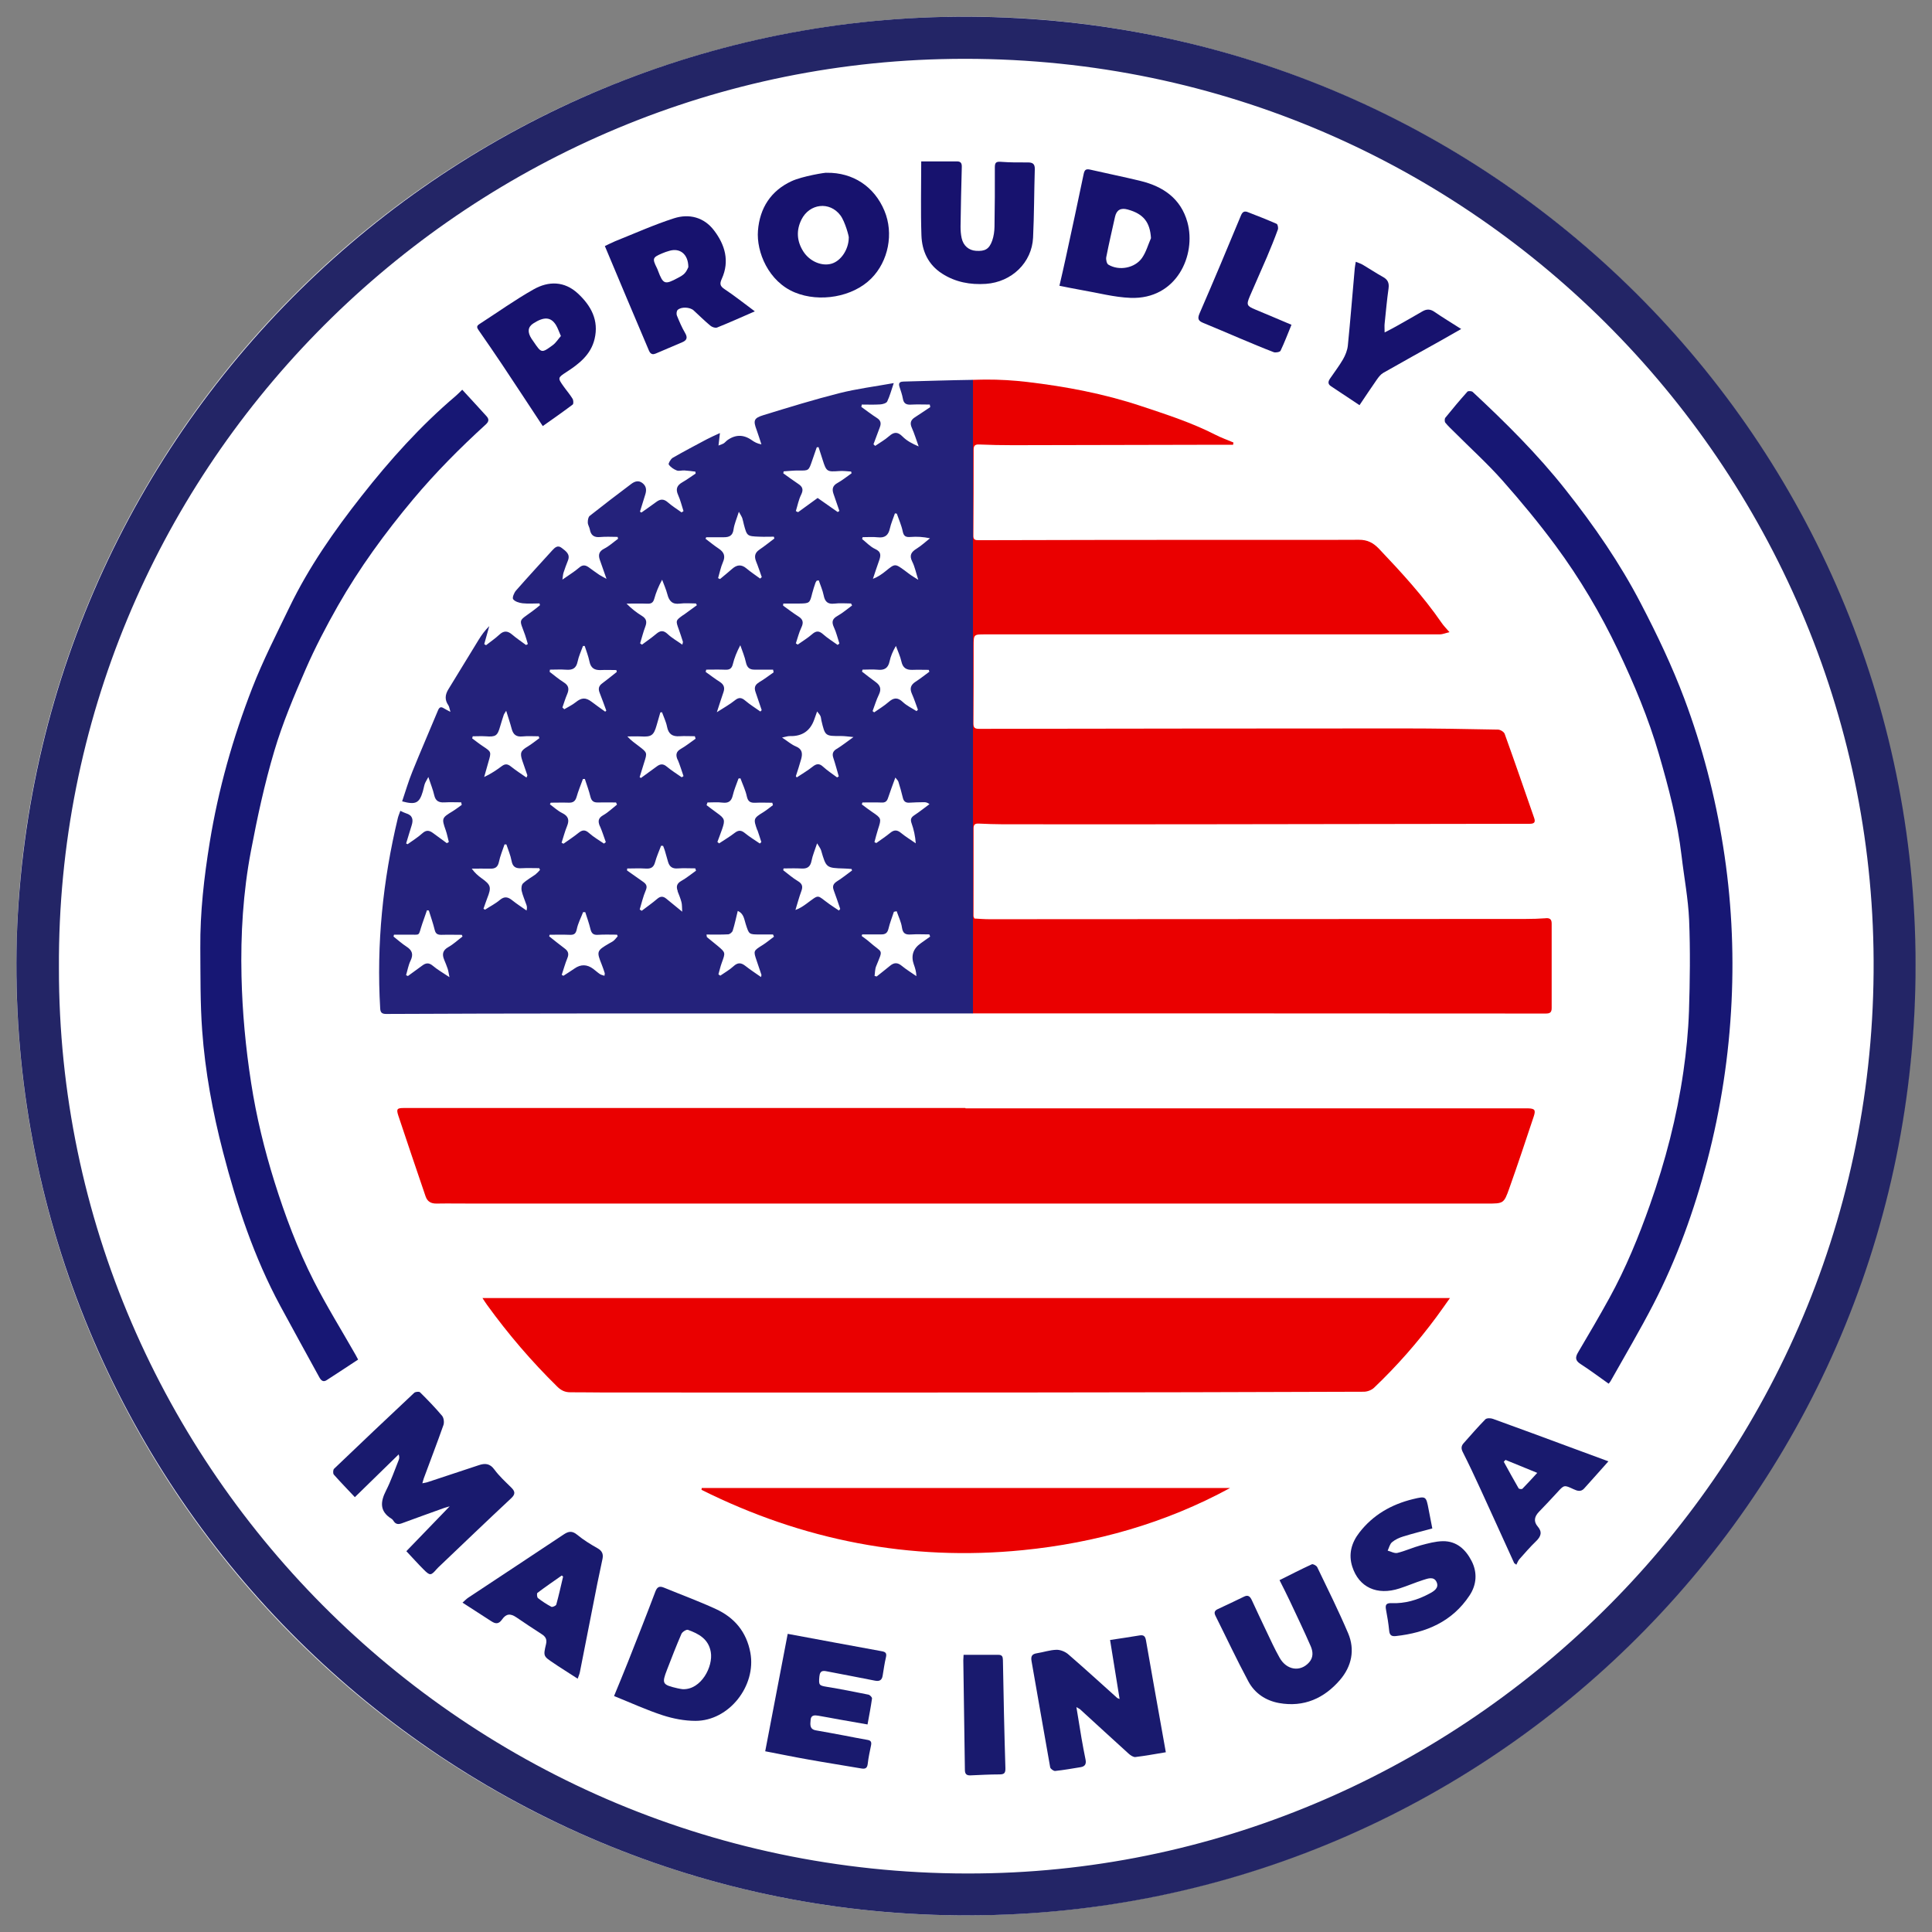 <?xml version="1.0" encoding="UTF-8"?>
<svg xmlns="http://www.w3.org/2000/svg" id="Layer_3" width="280" height="280" viewBox="0 0 280 280">
  <rect x="0" y="0" width="280" height="280" fill="#808080" stroke="none"/>
  <defs>
    <style>.cls-1{fill:none;}.cls-2{fill:#ea0000;}.cls-3{fill:#fff;}.cls-4{fill:#171774;}.cls-5{fill:#17126e;}.cls-6{fill:#24227b;}.cls-7{fill:#232566;}.cls-8{fill:#191a6e;}</style>
  </defs>
  <g id="trace-expanded">
    <circle class="cls-3" cx="139.96" cy="140" r="137.59"></circle>
    <path class="cls-7" d="m2.43,136.01C4.88,59.57,68.6.21,144,2.48c76.53,2.3,136.42,66.29,133.52,142.7-2.88,75.86-66.44,134.92-142.21,132.33C59.83,274.92.35,211.74,2.43,136.01Zm6.11,4.25c-.11,72.68,60.16,133.06,135.08,131.22,70.09-1.72,129.19-60.24,127.9-133.98-1.24-71.03-60.26-130.85-135.17-128.93C65.87,10.37,8.18,68.68,8.54,140.25Z"></path>
    <path class="cls-2" d="m139.92,160.63c27,0,53.99,0,80.99,0,.19,0,.38,0,.56,0,.95.03,1.12.23.82,1.15-1.16,3.49-2.32,6.98-3.55,10.44-.79,2.22-.84,2.21-3.24,2.21-49,0-97.99,0-146.99,0-1.75,0-3.5-.03-5.25,0-.8.01-1.32-.29-1.58-1.04-1.32-3.9-2.66-7.79-3.95-11.7-.32-.98-.18-1.11.82-1.11,27.12,0,54.24,0,81.37,0v.03Z"></path>
    <path class="cls-2" d="m210.14,188.12c-.73,1.02-1.34,1.91-1.98,2.77-2.72,3.67-5.72,7.09-9.03,10.24-.36.34-.98.57-1.48.57-16.84.06-33.68.1-50.52.11-19.87.02-39.74,0-59.61,0-1.62,0-3.25-.04-4.87-.03-.76,0-1.32-.26-1.88-.81-3.73-3.66-7.12-7.62-10.18-11.85-.2-.27-.38-.56-.67-1h140.21Z"></path>
    <path class="cls-4" d="m233.13,200.53c-1.41-1-2.71-1.97-4.07-2.85-.76-.49-.79-.95-.35-1.69,1.54-2.6,3.07-5.21,4.53-7.86,2.38-4.33,4.25-8.89,5.89-13.54,2.22-6.28,3.89-12.7,4.84-19.29.42-2.9.71-5.83.81-8.76.14-4.39.2-8.8.02-13.19-.13-3.1-.73-6.19-1.09-9.28-.59-5.04-1.88-9.93-3.29-14.78-1.51-5.2-3.6-10.17-5.92-15.05-2.54-5.34-5.55-10.42-9.06-15.17-2.41-3.26-5-6.39-7.69-9.43-2.17-2.45-4.61-4.65-6.92-6.97-.46-.46-.95-.9-1.36-1.41-.12-.15-.12-.57,0-.72,1.04-1.29,2.1-2.55,3.2-3.78.11-.12.61-.1.76.04,4.78,4.45,9.4,9.03,13.46,14.17,4.12,5.2,7.88,10.64,10.93,16.52,2.33,4.47,4.52,9.06,6.29,13.78,2.59,6.92,4.46,14.07,5.62,21.4,1.19,7.47,1.58,14.96,1.22,22.49-.37,7.81-1.55,15.51-3.53,23.09-1.89,7.21-4.4,14.19-7.82,20.81-1.95,3.77-4.11,7.42-6.19,11.12-.07.13-.19.24-.28.36Z"></path>
    <path class="cls-4" d="m67,56.49c1.2,1.31,2.37,2.56,3.51,3.83.35.39.39.74-.09,1.18-3.74,3.41-7.3,6.99-10.56,10.88-4.06,4.85-7.77,9.94-10.9,15.43-1.69,2.98-3.29,6.04-4.66,9.18-1.69,3.88-3.35,7.81-4.55,11.86-1.41,4.74-2.46,9.61-3.38,14.47-1.14,5.99-1.51,12.08-1.37,18.18.12,5.19.6,10.33,1.4,15.47.75,4.86,1.91,9.6,3.37,14.28,1.55,4.95,3.37,9.8,5.72,14.42,1.85,3.64,4.01,7.11,6.03,10.66.12.21.23.43.38.71-1.55,1.02-3.05,2.01-4.57,2.99-.51.33-.82,0-1.05-.42-1.89-3.45-3.79-6.89-5.66-10.35-3.8-7.05-6.3-14.59-8.3-22.31-1.5-5.78-2.59-11.65-3.02-17.6-.29-3.98-.24-7.99-.27-11.98-.04-5.13.54-10.21,1.36-15.27,1.25-7.7,3.36-15.17,6.18-22.42,1.56-4,3.53-7.85,5.4-11.72,2.8-5.79,6.47-11.04,10.43-16.07,4.11-5.23,8.55-10.18,13.64-14.5.3-.26.58-.55.95-.91Z"></path>
    <path class="cls-2" d="m178.28,215.65c-9.41,5.12-19.51,7.96-30.05,9.01-16.35,1.63-31.88-1.42-46.56-8.74.01-.09.02-.18.03-.27h76.57Z"></path>
    <path class="cls-8" d="m58.9,224.8c2.1-2.17,4.15-4.29,6.27-6.49-.33.1-.59.16-.84.25-2.02.73-4.05,1.45-6.07,2.2-.51.19-.9.17-1.21-.31-.08-.13-.19-.27-.31-.34-1.75-1.08-1.62-2.46-.79-4.09.72-1.41,1.23-2.93,1.83-4.41.09-.22.13-.46,0-.83-2.09,2.04-4.19,4.08-6.35,6.2-1.02-1.09-2.06-2.15-3.05-3.27-.14-.16-.12-.69.03-.84,3.85-3.69,7.73-7.36,11.62-11.01.17-.16.71-.21.84-.08,1.11,1.1,2.2,2.22,3.2,3.41.25.3.33.95.2,1.33-.91,2.59-1.9,5.15-2.85,7.73-.07.19-.11.39-.21.72.35-.08.59-.1.8-.18,2.46-.81,4.92-1.62,7.37-2.44.91-.31,1.62-.27,2.27.63.7.95,1.59,1.76,2.43,2.59.58.57.65.97-.01,1.58-3.47,3.24-6.89,6.52-10.32,9.79-.16.15-.32.3-.46.46-.84.97-.97.99-1.9.06-.84-.84-1.62-1.72-2.5-2.65Z"></path>
    <path class="cls-8" d="m162.26,246.22c-.47-2.89-.93-5.73-1.38-8.54,1.56-.24,2.91-.43,4.26-.66.59-.1.83.09.94.7.78,4.52,1.6,9.03,2.4,13.54.16.87.31,1.75.48,2.69-1.58.26-2.98.52-4.4.69-.3.04-.7-.23-.96-.46-2.36-2.14-4.7-4.29-7.05-6.44-.08-.08-.19-.12-.55-.33.27,1.65.5,3.08.74,4.5.18,1.05.38,2.09.59,3.13.12.61-.09.97-.71,1.07-1.23.2-2.46.42-3.7.55-.23.02-.68-.31-.72-.53-.92-5.12-1.79-10.26-2.7-15.38-.13-.73.07-1.04.78-1.15.95-.15,1.89-.48,2.84-.5.58-.01,1.28.28,1.72.67,2.38,2.06,4.71,4.19,7.05,6.29.08.07.21.1.35.16Z"></path>
    <path class="cls-8" d="m88.99,245.81c.68-1.67,1.38-3.32,2.04-5,1.33-3.37,2.66-6.73,3.94-10.12.26-.7.59-.87,1.25-.6,2.51,1.03,5.06,1.97,7.52,3.1,2.7,1.24,4.45,3.31,5.01,6.34.88,4.8-3.1,9.88-7.96,9.87-1.59,0-3.23-.32-4.75-.81-2.33-.76-4.57-1.79-7.05-2.79Zm9.97-1c2.66.1,4.43-3.3,4.05-5.4-.33-1.88-1.75-2.64-3.31-3.2-.22-.08-.81.29-.94.58-.74,1.71-1.42,3.46-2.09,5.2-.78,2.02-.69,2.18,1.52,2.69.33.08.67.12.76.13Z"></path>
    <path class="cls-8" d="m110.9,253.81c1.09-5.69,2.18-11.37,3.26-17.02,4.63.86,9.13,1.7,13.64,2.52.56.1.73.29.6.87-.21.88-.33,1.78-.48,2.67-.11.68-.48.85-1.13.72-2.23-.45-4.47-.86-6.71-1.3-.65-.13-1.24-.31-1.33.71-.11,1.22-.05,1.3,1.04,1.48,2.03.33,4.05.73,6.07,1.14.21.04.54.39.52.55-.17,1.23-.41,2.45-.65,3.77-1.43-.25-2.77-.48-4.11-.72-1.01-.18-2.02-.38-3.04-.55-.53-.09-1.05-.1-1.1.62-.05.65-.18,1.35.79,1.51,1.35.23,2.7.49,4.06.74,1.13.21,2.26.45,3.4.64.5.08.6.33.51.78-.18.89-.38,1.77-.48,2.67-.07.63-.33.79-.92.69-2.55-.44-5.1-.83-7.65-1.29-2.05-.36-4.09-.78-6.28-1.2Z"></path>
    <path class="cls-8" d="m185.43,229.01c1.61-.8,3.14-1.59,4.69-2.3.17-.08.67.19.78.41,1.53,3.18,3.1,6.34,4.48,9.58,1.03,2.42.5,4.81-1.17,6.76-2.29,2.67-5.24,4-8.83,3.36-1.94-.35-3.53-1.41-4.46-3.14-1.68-3.13-3.19-6.36-4.78-9.54-.24-.49-.06-.75.38-.95,1.27-.59,2.54-1.19,3.81-1.81.6-.29.87.06,1.09.52.69,1.47,1.36,2.95,2.07,4.41.63,1.32,1.24,2.67,1.96,3.94,1.02,1.82,3.01,2.1,4.27.68.66-.74.57-1.59.23-2.37-.96-2.2-2-4.37-3.02-6.54-.46-.98-.96-1.95-1.49-3.01Z"></path>
    <path class="cls-8" d="m207.56,221.52c-1.48.4-2.84.74-4.17,1.15-.59.18-1.19.45-1.65.84-.32.27-.43.8-.63,1.22.47.12.99.43,1.41.33,1.15-.28,2.24-.79,3.38-1.1,1.05-.28,2.13-.58,3.2-.6,2-.03,3.31,1.19,4.17,2.86.87,1.69.73,3.46-.29,5-2.51,3.81-6.3,5.41-10.68,5.89-.62.07-.91-.12-.97-.78-.1-1.02-.27-2.04-.46-3.05-.13-.68.02-.97.79-.94,1.95.08,3.77-.45,5.48-1.37.66-.35,1.47-.82,1.05-1.71-.4-.83-1.26-.49-1.93-.28-1.16.37-2.28.86-3.44,1.23-3.25,1.06-5.88-.16-6.84-3.16-.58-1.82-.11-3.47,1.02-4.93,1.99-2.58,4.67-4.1,7.79-4.86,1.88-.45,1.89-.42,2.25,1.47.18.94.36,1.87.54,2.78Z"></path>
    <path class="cls-8" d="m67.04,232.26c.32-.28.55-.53.82-.71,4.63-3.07,9.27-6.12,13.89-9.2.7-.46,1.22-.48,1.9.08.91.75,1.93,1.38,2.96,1.96.66.38.85.84.71,1.53-.25,1.19-.51,2.38-.75,3.57-.85,4.28-1.68,8.57-2.53,12.85-.05.27-.17.52-.32.95-1-.65-1.93-1.24-2.86-1.84-.21-.14-.41-.29-.62-.42-1.49-.99-1.52-1-1.11-2.73.17-.71-.06-1.11-.63-1.47-1.24-.79-2.45-1.61-3.66-2.43-.86-.58-1.47-.56-2.08.31-.5.71-.96.64-1.56.25-1.35-.88-2.71-1.76-4.18-2.7Zm14.57-3.76c-.06-.06-.13-.11-.19-.17-1.18.83-2.38,1.65-3.53,2.52-.11.08-.07.64.07.75.61.48,1.27.91,1.95,1.27.15.08.66-.15.71-.32.37-1.34.67-2.7.99-4.06Z"></path>
    <path class="cls-8" d="m233.11,211.78c-1.25,1.4-2.38,2.68-3.53,3.95-.46.51-.99.35-1.54.09-1.37-.64-1.36-.62-2.37.49-.86.95-1.75,1.87-2.63,2.79-.65.68-.83,1.38-.17,2.15.68.79.45,1.43-.24,2.1-.85.82-1.63,1.72-2.42,2.61-.2.23-.31.54-.45.81-.1-.08-.21-.15-.31-.23-1.63-3.57-3.24-7.14-4.88-10.71-.83-1.81-1.68-3.62-2.58-5.4-.26-.51-.21-.89.13-1.27,1.04-1.17,2.06-2.35,3.15-3.46.2-.2.77-.19,1.09-.07,3.88,1.4,7.74,2.83,11.6,4.26,1.64.6,3.27,1.21,5.15,1.9Zm-14.93-.19c-.08.09-.16.17-.24.26.71,1.29,1.41,2.58,2.15,3.85.06.1.46.15.55.06.7-.71,1.37-1.45,2.15-2.3-1.71-.7-3.16-1.29-4.6-1.88Z"></path>
    <path class="cls-8" d="m139.66,239.83c1.74,0,3.39,0,5.04,0,.53,0,.64.26.65.77.09,5.21.2,10.43.36,15.64.02.72-.16.92-.86.92-1.4,0-2.81.08-4.21.14-.54.02-.79-.18-.8-.76-.07-5.31-.15-10.61-.23-15.92,0-.21.02-.43.04-.79Z"></path>
    <path class="cls-5" d="m119.83,25.04c3.79-.05,6.89,2,8.35,5.51,1.37,3.28.58,7.31-1.91,9.81-2.68,2.7-7.49,3.5-11.06,2.03-3.84-1.57-5.61-5.89-5.36-8.97.26-3.28,1.88-5.77,4.84-7.15,1.57-.74,5.11-1.31,5.14-1.23Zm3.18,9.42c.08-.04-.53-2.36-1.22-3.26-1.56-2.06-4.47-1.7-5.63.61-.79,1.58-.68,3.15.26,4.63.93,1.46,2.7,2.19,4.11,1.77,1.37-.41,2.46-2.07,2.48-3.75Z"></path>
    <path class="cls-5" d="m153.54,41.42c.32-1.39.64-2.75.93-4.11.87-4.03,1.75-8.05,2.58-12.08.13-.62.33-.78.93-.65,2.43.56,4.88,1.05,7.3,1.64,3.3.8,5.86,2.56,6.81,5.99,1.31,4.75-1.56,11.21-8.24,10.96-2.38-.09-4.73-.73-7.09-1.13-1.01-.17-2.01-.39-3.21-.62Zm13.27-6.89c-.14-2.33-1.08-3.54-3.39-4.17q-1.49-.41-1.82,1.05c-.43,1.95-.89,3.89-1.27,5.85-.07.35.06.96.31,1.1,1.55.93,3.85.5,4.88-.99.58-.84.87-1.89,1.28-2.84Z"></path>
    <path class="cls-5" d="m109.38,45.13c-1.93.84-3.68,1.63-5.46,2.34-.26.1-.74-.07-.98-.28-.84-.7-1.61-1.47-2.42-2.21-.53-.48-1.8-.55-2.31-.06-.16.15-.2.59-.11.81.35.86.72,1.73,1.19,2.53.39.66.26,1.05-.39,1.33-1.29.56-2.58,1.1-3.87,1.65-.75.32-.92-.29-1.12-.76-1.04-2.44-2.07-4.88-3.1-7.32-1.04-2.47-2.07-4.94-3.15-7.5.5-.23.98-.49,1.49-.7,2.83-1.13,5.63-2.39,8.52-3.32,2.2-.71,4.36-.16,5.81,1.75,1.59,2.08,2.29,4.45,1.13,7.01-.31.69-.3,1.04.39,1.5,1.45.96,2.81,2.05,4.38,3.21Zm-9.62-6.4c0-1.89-1.21-2.83-2.74-2.38-.36.1-.72.22-1.06.37-1.39.59-1.44.75-.77,2.1.07.14.13.28.18.43.74,1.96.98,2.05,2.87,1.03.36-.19.74-.39,1-.68.28-.3.43-.71.51-.86Z"></path>
    <path class="cls-5" d="m133.5,23.39c1.89,0,3.54,0,5.19,0,.59,0,.72.31.7.84-.08,2.87-.14,5.74-.18,8.61,0,.56.04,1.13.16,1.67.24,1.1,1.03,1.77,2.07,1.84,1.31.09,1.92-.24,2.36-1.48.22-.63.32-1.34.33-2.01.05-2.87.06-5.74.05-8.62,0-.67.19-.84.86-.79,1.3.1,2.62.1,3.93.09.7,0,1.02.22,1,.98-.1,3.31-.09,6.62-.25,9.92-.17,3.62-3.1,6.44-6.84,6.7-2.26.15-4.41-.24-6.35-1.49-2.02-1.3-2.91-3.27-2.99-5.54-.12-3.55-.03-7.1-.03-10.71Z"></path>
    <path class="cls-5" d="m78.66,61.75c-2.01-3.05-3.94-5.99-5.89-8.92-1.11-1.66-2.24-3.3-3.38-4.94-.24-.35-.4-.61.07-.91,2.62-1.69,5.16-3.51,7.87-5.04,2.17-1.23,4.47-1.22,6.43.6,1.9,1.77,3.06,3.88,2.41,6.59-.54,2.27-2.24,3.6-4.08,4.79-1.26.82-1.28.85-.43,2.05.43.61.93,1.18,1.32,1.82.13.21.16.74.02.84-1.41,1.07-2.86,2.07-4.34,3.12Zm2.63-13.05c-.29-.65-.45-1.16-.72-1.6-.74-1.18-1.74-1.23-3.29-.22q-1.18.77-.24,2.22c.1.16.21.31.32.46,1.11,1.63,1.13,1.65,2.74.47.47-.34.79-.88,1.19-1.33Z"></path>
    <path class="cls-5" d="m211.77,47.68c-1.13.64-2.09,1.2-3.06,1.74-2.75,1.54-5.51,3.06-8.24,4.62-.38.22-.68.62-.94.99-.85,1.21-1.66,2.45-2.5,3.69-1.5-1-2.82-1.88-4.14-2.75-.5-.33-.4-.71-.12-1.12.63-.93,1.32-1.82,1.88-2.79.34-.6.62-1.3.69-1.98.37-3.72.67-7.45,1-11.18.02-.28.09-.55.15-.96.39.16.73.26,1.03.44.97.57,1.9,1.2,2.88,1.74.71.38.95.87.84,1.67-.24,1.7-.39,3.41-.57,5.12-.04.36,0,.73,0,1.27.63-.33,1.15-.58,1.65-.87,1.28-.72,2.55-1.44,3.82-2.18.6-.35,1.12-.36,1.73.05,1.22.84,2.5,1.61,3.91,2.51Z"></path>
    <path class="cls-5" d="m187.17,47.07c-.54,1.32-1.01,2.56-1.58,3.76-.09.19-.71.31-.99.21-1.63-.62-3.24-1.31-4.85-1.98-1.78-.75-3.55-1.52-5.34-2.25-.72-.29-.91-.59-.56-1.39,2.05-4.72,4.04-9.46,6.01-14.22.24-.57.56-.63,1-.45,1.4.54,2.79,1.09,4.16,1.69.16.07.26.59.18.82-.49,1.35-1.03,2.68-1.59,4-.81,1.89-1.66,3.77-2.47,5.66-.54,1.27-.44,1.43.81,1.95,1.72.71,3.44,1.45,5.22,2.2Z"></path>
    <path class="cls-1" d="m70.78,110.45c-.21.72-.41,1.44-.61,2.16.99-.47,1.79-1,2.56-1.58.48-.36.86-.32,1.32.06.71.57,1.48,1.06,2.25,1.6.09-.22.15-.28.13-.33-.24-.7-.5-1.4-.73-2.11-.38-1.13-.22-1.46.78-2.06.59-.35,1.13-.8,1.69-1.21-.03-.09-.07-.18-.1-.27-.79,0-1.58-.07-2.36.02-.89.1-1.33-.26-1.55-1.09-.21-.8-.48-1.59-.8-2.63-.22.36-.31.45-.34.56-.18.56-.37,1.12-.53,1.69-.39,1.4-.64,1.56-2.11,1.45-.62-.04-1.25,0-1.88,0-.03.1-.05.2-.08.3.51.38,1.01.78,1.54,1.13,1.25.82,1.25.81.81,2.31Z"></path>
    <path class="cls-1" d="m98.73,127.69c.75-.42,1.43-.98,2.13-1.48-.03-.11-.07-.22-.1-.34-.85,0-1.71-.05-2.56.01-.76.06-1.18-.27-1.39-.95-.16-.54-.3-1.08-.46-1.61-.07-.24-.17-.47-.26-.71-.1,0-.19-.01-.29-.02-.29.79-.65,1.57-.87,2.38-.2.75-.6.99-1.35.93-.89-.06-1.79-.01-2.69-.01,0,.09-.02.19-.03.28.78.55,1.57,1.11,2.35,1.66.45.32.64.63.36,1.25-.39.87-.59,1.83-.87,2.75l.29.19c.76-.58,1.54-1.12,2.26-1.74.47-.41.86-.39,1.31-.01.69.57,1.39,1.14,2.3,1.88-.04-.6-.01-1.01-.11-1.39-.14-.54-.35-1.06-.56-1.58-.25-.65-.14-1.09.52-1.47Z"></path>
    <path class="cls-1" d="m110.68,117.68c.48-.3.92-.67,1.38-1.01-.03-.12-.06-.24-.09-.35-.82,0-1.64-.03-2.45,0-.68.03-1.08-.12-1.24-.9-.2-.9-.61-1.76-.93-2.64-.09.01-.19.02-.28.03-.28.81-.64,1.61-.83,2.44-.2.88-.64,1.16-1.52,1.05-.71-.09-1.43-.02-2.15-.02l-.13.39c.5.37.99.76,1.5,1.12,1.13.81,1.21,1.03.76,2.34-.22.63-.46,1.25-.69,1.87.08.07.17.14.25.21.76-.51,1.55-.97,2.27-1.53.55-.43.95-.38,1.48.05.67.55,1.43,1.01,2.15,1.5.07-.07.14-.14.22-.21-.19-.58-.36-1.16-.57-1.74-.59-1.65-.56-1.73.89-2.62Z"></path>
    <path class="cls-1" d="m116.14,90.93c-.35.72-.54,1.53-.8,2.3.09.06.18.12.27.18.7-.49,1.44-.94,2.08-1.5.59-.52,1.02-.51,1.6,0,.65.58,1.4,1.04,2.11,1.55l.25-.21c-.26-.78-.44-1.6-.79-2.34-.36-.78-.25-1.23.52-1.66.75-.42,1.41-1,2.11-1.51-.05-.1-.1-.19-.15-.29-.8,0-1.61-.08-2.4.02-.99.12-1.39-.29-1.57-1.21-.15-.74-.47-1.44-.71-2.16-.1.02-.2.03-.3.05-.06.1-.14.2-.18.31-.16.5-.34,1-.47,1.52-.35,1.42-.38,1.46-1.86,1.48-.78.01-1.56,0-2.34,0,0,.1-.02.2-.03.29.73.52,1.43,1.07,2.19,1.55.68.43.82.88.46,1.62Z"></path>
    <path class="cls-1" d="m98.55,87.48c-1.11.15-1.56-.38-1.82-1.35-.19-.72-.5-1.41-.76-2.11-.53.96-.89,1.84-1.14,2.76-.16.56-.43.73-.99.71-1.01-.04-2.02-.01-3.03-.01.72.73,1.44,1.29,2.22,1.77.66.41.77.88.5,1.57-.3.79-.5,1.61-.75,2.42.09.06.18.13.27.19.68-.51,1.39-.99,2.04-1.54.59-.5,1.06-.59,1.68,0,.6.57,1.34.98,2.13,1.54.05-.26.11-.36.08-.43-.19-.59-.37-1.19-.59-1.77-.48-1.3-.48-1.3.66-2.11.65-.47,1.3-.94,1.95-1.42-.05-.08-.09-.17-.14-.25-.77,0-1.56-.08-2.32.02Z"></path>
    <path class="cls-1" d="m98.69,108.53c.75-.44,1.44-.98,2.15-1.48l-.11-.36c-.74,0-1.48-.04-2.21,0-1.04.07-1.62-.32-1.82-1.38-.14-.72-.48-1.4-.73-2.1-.08.01-.16.02-.24.03-.18.62-.37,1.25-.54,1.87-.42,1.46-.77,1.69-2.26,1.61-.66-.04-1.32,0-1.98,0,.53.59,1.12.99,1.68,1.42,1.22.93,1.22.94.75,2.38-.22.7-.44,1.4-.65,2.1.06.04.12.08.19.12.77-.56,1.55-1.12,2.32-1.69.49-.36.91-.39,1.42.04.68.57,1.45,1.04,2.17,1.55.09-.06.18-.11.26-.17-.28-.8-.53-1.62-.85-2.4-.29-.68-.23-1.15.47-1.55Z"></path>
    <path class="cls-1" d="m64.99,137.24c.73-.41,1.37-1.01,2.04-1.52l-.1-.25c-.98,0-1.96-.02-2.94,0-.54.02-.85-.12-.99-.71-.23-.95-.56-1.88-.85-2.81-.09-.01-.18-.03-.27-.04-.23.65-.45,1.3-.68,1.95-.66,1.93-.13,1.55-2.1,1.59-.67.01-1.33,0-2,0-.02.09-.05.18-.07.27.62.49,1.22,1.03,1.88,1.46.83.54,1.03,1.13.59,2.04-.31.65-.44,1.4-.65,2.1.09.04.18.08.27.12.7-.51,1.4-1.02,2.1-1.53.51-.38.95-.42,1.5.04.67.57,1.45,1.01,2.42,1.66-.12-.59-.16-.91-.26-1.22-.15-.44-.32-.88-.51-1.31-.34-.8-.23-1.39.61-1.86Z"></path>
    <path class="cls-1" d="m112.07,97.06c-.89,0-1.79,0-2.68,0-.74,0-1.1-.32-1.26-1.07-.18-.84-.53-1.65-.81-2.47-.51.96-.86,1.83-1.08,2.74-.16.66-.49.84-1.12.81-.91-.04-1.82-.01-2.74-.01-.03.11-.05.22-.08.33.67.48,1.33.99,2.03,1.43.6.38.78.84.55,1.5-.3.87-.58,1.75-.96,2.91,1.03-.67,1.87-1.12,2.61-1.72.59-.48.97-.41,1.52.05.68.58,1.45,1.05,2.18,1.57.06-.07.12-.13.19-.2-.3-.87-.59-1.75-.89-2.62-.21-.6-.12-1.05.5-1.4.74-.42,1.42-.96,2.13-1.45-.03-.13-.05-.26-.08-.39Z"></path>
    <path class="cls-1" d="m116.14,71.68c-.37.74-.52,1.58-.77,2.38.11.05.21.11.32.16.94-.68,1.88-1.36,2.84-2.06.99.7,1.95,1.37,2.91,2.04.08-.05.16-.1.24-.16-.29-.83-.57-1.67-.86-2.5-.24-.68-.11-1.17.58-1.55.72-.4,1.37-.93,2.05-1.41-.02-.08-.04-.17-.07-.25-.59-.03-1.18-.12-1.75-.07-1.73.14-1.84.08-2.37-1.61-.2-.62-.4-1.24-.6-1.86-.09.01-.18.02-.26.03-.23.66-.46,1.33-.69,1.99-.49,1.41-.49,1.39-1.94,1.37-.72,0-1.44.08-2.15.12-.02.09-.03.19-.05.28.72.51,1.43,1.05,2.17,1.53.63.41.78.83.42,1.56Z"></path>
    <path class="cls-1" d="m75.58,125.85c-.81.04-1.27-.19-1.42-1.07-.14-.81-.49-1.59-.75-2.38-.09,0-.18,0-.27,0-.28.84-.63,1.67-.81,2.53-.16.79-.58,1-1.31.98-.88-.03-1.75,0-2.63,0,.44.62.91,1.02,1.41,1.38,1.37.98,1.47,1.3.83,2.91-.2.5-.36,1.01-.54,1.52l.22.14c.72-.46,1.5-.86,2.15-1.41.68-.57,1.19-.43,1.81.06.66.53,1.37.98,2.06,1.47.11-.38.06-.61-.02-.83-.23-.68-.53-1.34-.69-2.03-.08-.34-.02-.87.2-1.07.56-.52,1.26-.9,1.89-1.36.22-.16.39-.38.58-.57-.04-.09-.07-.17-.11-.26-.86,0-1.73-.04-2.59.01Z"></path>
    <path class="cls-1" d="m86.67,135.48c-.67.05-.94-.22-1.09-.84-.2-.82-.5-1.62-.75-2.44-.1,0-.2,0-.31-.01-.32.83-.75,1.63-.92,2.49-.14.71-.44.83-1.07.8-.95-.04-1.9-.01-2.86-.01-.02.08-.05.15-.07.23.74.58,1.46,1.18,2.22,1.74.54.39.68.8.41,1.44-.33.78-.55,1.6-.81,2.4.08.05.16.1.24.14.54-.35,1.09-.7,1.62-1.06q1.37-.94,2.71.06c.32.24.62.52.96.75.18.12.41.16.66.25.03-.21.07-.31.04-.39-.13-.41-.27-.83-.43-1.23-.77-1.92-.74-2.01,1.09-3.08.22-.13.45-.23.64-.39.21-.18.38-.42.57-.63-.03-.08-.06-.16-.1-.23-.92,0-1.84-.05-2.76.02Z"></path>
    <path class="cls-1" d="m82.18,100.65c-.27.61-.45,1.25-.67,1.88.09.09.18.17.27.26.55-.33,1.15-.61,1.65-1.01.85-.69,1.45-.73,2.33-.06.64.49,1.3.94,1.95,1.42.05-.05.11-.1.16-.15-.32-.87-.63-1.74-.97-2.6-.23-.58-.11-1,.4-1.37.72-.52,1.4-1.09,2.09-1.64-.02-.09-.04-.18-.06-.27-.75,0-1.5-.03-2.25,0-.91.05-1.46-.28-1.65-1.24-.15-.77-.45-1.5-.69-2.25h-.25c-.27.76-.62,1.5-.78,2.28-.2.99-.74,1.25-1.66,1.17-.78-.06-1.57-.01-2.35-.01-.01.11-.02.21-.04.32.68.51,1.34,1.07,2.06,1.53.75.47.78,1.02.46,1.75Z"></path>
    <path class="cls-1" d="m127.28,120.2c-.2.61-.35,1.24-.52,1.87.09.04.18.09.27.13.67-.49,1.36-.94,2-1.46.54-.44.99-.48,1.56-.02.68.56,1.44,1.02,2.16,1.52-.08-1.08-.29-2.01-.61-2.91-.2-.56-.07-.85.4-1.16.76-.5,1.47-1.07,2.2-1.61-.32-.25-.55-.29-.78-.28-.72.01-1.44.02-2.15.07-.53.03-.8-.19-.93-.7-.19-.78-.41-1.56-.65-2.34-.05-.17-.22-.31-.44-.6-.4,1.1-.76,2.02-1.06,2.96-.16.49-.41.69-.95.66-.92-.05-1.85-.01-2.77-.01-.03.09-.06.19-.09.28.5.36.99.74,1.49,1.09,1.36.92,1.37.96.86,2.51Z"></path>
    <path class="cls-1" d="m133.48,136.73c.45-.32.9-.64,1.35-.96-.04-.11-.08-.21-.11-.32-.89,0-1.78-.04-2.67.01-.77.05-1.17-.12-1.3-.99-.12-.81-.5-1.59-.77-2.38-.13.03-.27.05-.4.08-.27.82-.58,1.63-.79,2.47-.15.61-.46.82-1.05.81-.92-.02-1.84,0-2.76,0-.02.08-.05.16-.07.23.35.27.73.51,1.06.81,2.03,1.8,2.08.92,1.03,3.59-.17.43-.15.93-.22,1.39.1.03.2.05.3.08.65-.52,1.31-1.03,1.95-1.56.56-.47,1.07-.5,1.67,0,.67.55,1.42,1.01,2.14,1.51-.02-.65-.18-1.15-.35-1.64q-.69-1.95,1-3.12Z"></path>
    <path class="cls-1" d="m87.43,118.13c.72-.41,1.33-1.01,1.99-1.53-.05-.1-.1-.21-.14-.31-.89,0-1.78-.01-2.67,0-.59.01-.89-.23-1.04-.83-.22-.88-.54-1.72-.81-2.58-.09,0-.19,0-.28.01-.31.87-.67,1.72-.92,2.6-.18.62-.51.86-1.14.83-.87-.03-1.74,0-2.61,0-.04.08-.07.16-.11.24.59.43,1.14.95,1.79,1.27.9.44,1.05,1.01.69,1.89-.32.78-.53,1.6-.79,2.4.09.05.18.1.27.15.73-.52,1.48-1.01,2.18-1.57.55-.45.96-.49,1.53.02.66.58,1.44,1.03,2.16,1.53.09-.07.18-.14.27-.21-.28-.77-.52-1.56-.85-2.31-.31-.71-.28-1.18.49-1.61Z"></path>
    <path class="cls-1" d="m127.4,100.7c-.37.76-.61,1.59-.91,2.38.08.06.15.12.23.18.7-.49,1.45-.93,2.08-1.49.73-.65,1.31-.73,2.07-.01.57.54,1.32.89,1.99,1.32.07-.07.13-.14.2-.2-.29-.78-.54-1.58-.88-2.33-.34-.77-.15-1.29.54-1.73.69-.45,1.33-.96,2-1.45-.03-.09-.06-.18-.09-.27-.79,0-1.58-.02-2.37,0-.87.03-1.38-.3-1.59-1.2-.17-.78-.53-1.51-.8-2.27-.46.8-.77,1.51-.92,2.25-.21,1.01-.78,1.3-1.74,1.2-.72-.07-1.45-.01-2.18-.01-.02.1-.05.19-.07.29.66.5,1.3,1.02,1.97,1.5.69.49.86,1.04.47,1.84Z"></path>
    <path class="cls-1" d="m121.35,127.73c.74-.47,1.43-1.03,2.15-1.55-.02-.07-.04-.15-.06-.22-.36-.02-.71-.06-1.07-.07-2.62-.08-2.61-.08-3.35-2.63-.09-.32-.34-.61-.58-1.02-.33,1.01-.66,1.77-.81,2.55-.18.9-.66,1.16-1.51,1.1-.84-.06-1.69-.01-2.54-.01-.02.09-.03.17-.05.26.71.53,1.38,1.13,2.13,1.58.65.39.73.8.49,1.46-.33.89-.57,1.81-.85,2.72.64-.23,1.12-.56,1.59-.9,1.99-1.46,1.43-1.31,3.36.07.44.31.9.61,1.35.91.06-.08.12-.16.19-.23-.31-.9-.6-1.81-.94-2.7-.24-.62-.03-.97.5-1.31Z"></path>
    <path class="cls-1" d="m127.43,81.31c-.31.86-.59,1.73-.88,2.6.75-.29,1.33-.7,1.88-1.15,1.32-1.07,1.31-1.08,2.72-.06.3.22.59.46.9.67.28.19.57.36,1.07.68-.34-1.06-.5-1.9-.87-2.63-.47-.93-.14-1.4.64-1.89.69-.43,1.29-.99,1.93-1.5-1.01-.21-1.9-.26-2.79-.19-.66.05-1.01-.05-1.16-.8-.18-.88-.56-1.72-.86-2.58-.09-.01-.18-.03-.27-.04-.25.74-.57,1.46-.74,2.22-.22.97-.73,1.35-1.73,1.25-.73-.08-1.47-.02-2.2-.02-.03.09-.05.18-.08.27.63.49,1.19,1.12,1.89,1.44.94.43.83,1,.56,1.73Z"></path>
    <path class="cls-1" d="m110.06,77.79c-1.78-.07-1.78-.08-2.24-1.79-.08-.3-.12-.62-.23-.91-.09-.24-.24-.46-.49-.91-.32,1.02-.67,1.77-.77,2.56-.12.91-.63,1.13-1.4,1.13-.85,0-1.7,0-2.56,0-.03.07-.07.15-.1.22.63.48,1.24.98,1.9,1.42.76.51,1.02,1.08.62,1.98-.32.73-.48,1.54-.7,2.31.09.04.19.09.28.13.59-.49,1.18-.98,1.76-1.48.68-.6,1.34-.68,2.07-.06.63.53,1.31.98,1.98,1.47.08-.07.16-.14.24-.21-.27-.76-.52-1.52-.82-2.27-.28-.7-.2-1.25.47-1.7.75-.51,1.46-1.08,2.19-1.63-.03-.09-.05-.17-.08-.26-.7,0-1.41.02-2.11,0Z"></path>
    <path class="cls-1" d="m110.09,135.46c-1.57,0-1.53-.01-2.02-1.49-.22-.68-.26-1.54-1.16-1.92-.25,1-.45,1.94-.73,2.86-.07.23-.41.52-.65.53-1.02.06-2.05.03-3.15.03.05.27.03.35.07.38.52.43,1.06.85,1.58,1.29,1.12.95,1.11.94.58,2.38-.2.56-.33,1.15-.5,1.72.09.06.18.13.27.19.65-.45,1.35-.84,1.92-1.37.62-.57,1.1-.52,1.72-.04.71.56,1.47,1.05,2.26,1.61.04-.22.08-.28.06-.33-.23-.68-.46-1.36-.69-2.04-.49-1.44-.48-1.42.85-2.26.57-.36,1.09-.8,1.64-1.21l-.14-.32c-.64,0-1.29,0-1.93,0Z"></path>
    <path class="cls-1" d="m119.05,104.43c-.05-.21-.05-.44-.14-.64-.09-.2-.26-.36-.48-.66-.19.52-.31.87-.43,1.21q-.88,2.45-3.53,2.36c-.3,0-.6.11-1.12.21.82.54,1.37,1.03,2.01,1.29.95.38.96,1.05.76,1.83-.22.83-.51,1.65-.77,2.48.04.06.09.12.13.18.77-.51,1.57-.98,2.29-1.55.56-.44.97-.51,1.53,0,.62.58,1.35,1.04,2.03,1.55.08-.05.16-.1.24-.15-.26-.88-.49-1.78-.78-2.65-.2-.59-.11-.98.46-1.33.78-.48,1.5-1.05,2.43-1.72-.75-.07-1.27-.15-1.79-.15-2.32.01-2.32.02-2.86-2.26Z"></path>
    <path class="cls-3" d="m79.81,116.33c.87,0,1.74-.03,2.61,0,.63.02.96-.21,1.14-.83.25-.88.61-1.74.92-2.6.09,0,.19,0,.28-.01.28.86.6,1.71.81,2.58.15.59.44.84,1.04.83.89-.02,1.78,0,2.67,0,.05.1.1.21.14.31-.66.52-1.27,1.12-1.99,1.53-.76.43-.79.9-.49,1.61.33.75.57,1.54.85,2.31-.09.07-.18.14-.27.21-.73-.5-1.51-.95-2.16-1.53-.57-.51-.98-.47-1.53-.02-.69.56-1.45,1.05-2.18,1.57-.09-.05-.18-.1-.27-.15.26-.8.47-1.62.79-2.4.36-.88.2-1.45-.69-1.89-.65-.32-1.2-.84-1.79-1.27.04-.08.07-.16.11-.24Z"></path>
    <path class="cls-3" d="m73.36,103.02c.32,1.04.59,1.83.8,2.63.22.82.66,1.18,1.55,1.09.78-.08,1.57-.02,2.36-.02.03.09.07.18.1.27-.56.41-1.1.85-1.69,1.21-1.01.6-1.16.93-.78,2.06.24.71.49,1.4.74,2.11.01.04-.04.11-.13.33-.77-.54-1.54-1.03-2.25-1.6-.47-.38-.84-.42-1.32-.06-.77.57-1.56,1.11-2.56,1.58.2-.72.4-1.44.61-2.16.44-1.5.44-1.48-.81-2.31-.53-.35-1.03-.75-1.54-1.13.03-.1.05-.2.08-.3.63,0,1.25-.04,1.88,0,1.47.11,1.72-.06,2.11-1.45.16-.57.35-1.13.53-1.69.04-.11.12-.2.34-.56Z"></path>
    <path class="cls-3" d="m125.01,116.33c.92,0,1.85-.03,2.77.01.54.03.79-.17.95-.66.31-.94.66-1.86,1.06-2.96.22.29.39.43.44.6.24.77.46,1.55.65,2.34.12.51.4.73.93.7.72-.05,1.43-.06,2.15-.07.23,0,.46.04.78.28-.73.54-1.44,1.11-2.2,1.61-.47.31-.6.6-.4,1.16.32.9.53,1.83.61,2.91-.72-.5-1.48-.96-2.16-1.52-.57-.47-1.02-.43-1.56.02-.64.52-1.33.98-2,1.46-.09-.04-.18-.09-.27-.13.17-.62.32-1.25.52-1.87.51-1.56.5-1.59-.86-2.51-.51-.35-1-.72-1.5-1.09.03-.09.06-.19.09-.28Z"></path>
    <path class="cls-3" d="m98.9,93.44c-.79-.56-1.53-.97-2.13-1.54-.63-.59-1.09-.51-1.68,0-.65.55-1.36,1.03-2.04,1.54-.09-.06-.18-.13-.27-.19.25-.81.45-1.63.75-2.42.27-.7.16-1.17-.5-1.57-.78-.48-1.5-1.04-2.22-1.77,1.01,0,2.02-.03,3.03.01.56.02.83-.15.99-.71.26-.92.61-1.8,1.14-2.76.26.7.57,1.39.76,2.11.25.97.71,1.5,1.82,1.35.76-.1,1.55-.02,2.32-.02.05.08.09.17.14.25-.65.47-1.3.95-1.95,1.42-1.14.81-1.13.81-.66,2.11.21.58.4,1.18.59,1.77.02.07-.03.17-.08.43Z"></path>
    <path class="cls-3" d="m115.35,112.5c.26-.82.54-1.64.77-2.48.21-.78.19-1.44-.76-1.83-.64-.26-1.19-.75-2.01-1.29.52-.1.82-.22,1.12-.21q2.65.08,3.53-2.36c.12-.34.24-.69.43-1.21.23.3.39.46.48.66.09.19.09.42.14.64.54,2.28.54,2.27,2.86,2.26.52,0,1.04.08,1.79.15-.94.67-1.66,1.24-2.43,1.72-.56.35-.66.74-.46,1.33.29.87.52,1.76.78,2.65-.08.05-.16.1-.24.15-.68-.51-1.41-.98-2.03-1.55-.56-.52-.98-.44-1.53,0-.72.57-1.52,1.04-2.29,1.55-.04-.06-.09-.12-.13-.18Z"></path>
    <path class="cls-3" d="m125.05,77.87c.73,0,1.47-.06,2.2.02.99.11,1.51-.27,1.73-1.25.17-.76.49-1.48.74-2.22.09.01.18.03.27.04.3.86.68,1.7.86,2.58.15.75.5.85,1.16.8.88-.07,1.78-.02,2.79.19-.64.51-1.24,1.07-1.93,1.5-.78.48-1.11.96-.64,1.89.37.73.53,1.57.87,2.63-.49-.31-.79-.48-1.07-.68-.31-.21-.6-.45-.9-.67-1.4-1.02-1.4-1.01-2.72.06-.55.45-1.13.86-1.88,1.15.29-.87.57-1.74.88-2.6.27-.74.37-1.31-.56-1.73-.7-.32-1.27-.95-1.89-1.44.03-.09.05-.18.08-.27Z"></path>
    <path class="cls-3" d="m118.67,84.11c.24.72.56,1.42.71,2.16.18.92.58,1.33,1.57,1.21.79-.1,1.6-.02,2.4-.02.05.1.1.19.15.29-.7.51-1.36,1.09-2.11,1.51-.77.43-.88.88-.52,1.66.35.74.53,1.55.79,2.34-.08.07-.17.14-.25.21-.71-.51-1.46-.97-2.11-1.55-.59-.52-1.01-.52-1.6,0-.64.56-1.38,1-2.08,1.5-.09-.06-.18-.12-.27-.18.26-.77.45-1.57.8-2.3.36-.75.22-1.2-.46-1.62-.76-.48-1.46-1.03-2.19-1.55,0-.1.02-.2.03-.29.78,0,1.56,0,2.34,0,1.48-.02,1.51-.06,1.86-1.48.13-.51.3-1.01.47-1.52.04-.11.12-.21.18-.31.1-.02.2-.03.3-.05Z"></path>
    <path class="cls-3" d="m92.72,112.62c.22-.7.43-1.4.65-2.1.46-1.44.47-1.45-.75-2.38-.56-.43-1.15-.83-1.68-1.42.66,0,1.32-.03,1.98,0,1.5.09,1.85-.15,2.26-1.61.18-.63.36-1.25.54-1.87.08-.01.16-.02.25-.03.25.7.59,1.38.73,2.1.21,1.07.78,1.45,1.82,1.38.73-.05,1.47,0,2.21,0,.04.12.07.24.11.36-.71.5-1.4,1.05-2.15,1.48-.69.4-.75.87-.47,1.55.33.78.57,1.6.85,2.4l-.26.17c-.73-.51-1.49-.98-2.17-1.55-.51-.43-.93-.4-1.42-.04-.77.57-1.54,1.12-2.32,1.69-.06-.04-.12-.08-.19-.12Z"></path>
    <path class="cls-3" d="m87.7,103.14c-.65-.47-1.31-.93-1.95-1.42-.88-.67-1.48-.63-2.33.06-.5.4-1.1.68-1.65,1.01-.09-.09-.18-.17-.27-.26.22-.63.41-1.27.67-1.88.32-.73.29-1.28-.46-1.75-.72-.45-1.38-1.01-2.06-1.53l.04-.32c.78,0,1.57-.05,2.35.01.92.07,1.46-.19,1.66-1.17.16-.78.51-1.52.78-2.27.08,0,.17,0,.25,0,.24.75.53,1.49.69,2.25.19.95.73,1.28,1.65,1.24.75-.04,1.5,0,2.25,0l.06.27c-.7.55-1.38,1.12-2.09,1.64-.52.37-.63.79-.4,1.37.34.86.65,1.73.97,2.6-.05.05-.11.1-.16.15Z"></path>
    <path class="cls-3" d="m110.17,83.86c-.66-.49-1.35-.94-1.98-1.47-.73-.62-1.39-.54-2.07.06-.58.51-1.17.99-1.76,1.48-.09-.04-.19-.09-.28-.13.23-.77.38-1.58.7-2.31.4-.9.15-1.47-.62-1.98-.66-.44-1.27-.94-1.9-1.42.03-.07.07-.15.1-.22.85,0,1.7,0,2.56,0,.77,0,1.28-.22,1.4-1.13.11-.78.45-1.54.77-2.56.25.45.4.67.49.91.1.29.15.61.23.91.46,1.71.46,1.72,2.24,1.79.7.03,1.41,0,2.11,0,.03.09.05.17.08.26-.73.55-1.43,1.12-2.19,1.63-.67.45-.75.99-.47,1.7.3.74.55,1.51.82,2.27-.08.07-.16.14-.24.21Z"></path>
    <path class="cls-3" d="m79.67,135.47c.95,0,1.91-.03,2.86.01.62.03.92-.09,1.07-.8.17-.86.6-1.66.92-2.49h.31c.26.82.55,1.62.75,2.45.15.62.41.89,1.09.84.92-.06,1.84-.02,2.76-.02.03.08.06.16.1.23-.19.21-.36.45-.57.63-.19.16-.42.26-.64.39-1.83,1.07-1.86,1.16-1.09,3.08.16.4.3.82.43,1.23.03.08-.02.18-.04.39-.25-.09-.48-.13-.66-.25-.34-.23-.63-.5-.96-.75q-1.35-1.01-2.71-.06c-.53.37-1.08.71-1.62,1.06-.08-.05-.16-.1-.24-.14.27-.8.49-1.62.81-2.4.27-.64.13-1.05-.41-1.44-.76-.56-1.48-1.16-2.22-1.74.02-.08.05-.15.07-.23Z"></path>
    <path class="cls-3" d="m96.1,122.61c.09.24.19.47.26.71.16.54.3,1.08.46,1.61.2.69.62,1.01,1.39.95.85-.06,1.71-.01,2.56-.01.03.11.07.22.1.34-.71.5-1.38,1.06-2.13,1.48-.66.37-.77.82-.52,1.47.2.52.42,1.04.56,1.58.1.38.07.79.11,1.39-.91-.75-1.61-1.31-2.3-1.88-.45-.37-.84-.39-1.31.01-.72.62-1.5,1.16-2.26,1.74-.1-.06-.19-.12-.29-.19.28-.92.49-1.87.87-2.75.27-.62.09-.93-.36-1.25-.78-.55-1.57-1.1-2.35-1.66,0-.09.02-.19.03-.28.9,0,1.79-.05,2.69.01.75.05,1.15-.18,1.35-.93.22-.81.57-1.59.87-2.38.1,0,.19.01.29.02Z"></path>
    <path class="cls-3" d="m123.45,68.58c-.68.48-1.33,1.01-2.05,1.41-.69.38-.81.87-.58,1.55.29.83.57,1.66.86,2.5-.08.05-.16.1-.24.16-.96-.67-1.92-1.34-2.91-2.04-.96.7-1.9,1.38-2.84,2.06-.11-.05-.21-.11-.32-.16.25-.8.4-1.64.77-2.38.36-.73.21-1.15-.42-1.56-.74-.49-1.45-1.02-2.17-1.53l.05-.28c.72-.04,1.44-.13,2.15-.12,1.46.02,1.46.04,1.94-1.37.23-.66.46-1.33.69-1.99.09-.01.18-.02.26-.03.2.62.41,1.24.6,1.86.53,1.69.64,1.74,2.37,1.61.58-.05,1.17.04,1.75.07.02.08.04.17.07.25Z"></path>
    <path class="cls-3" d="m129.98,132.1c.27.79.66,1.57.77,2.38.13.87.53,1.04,1.3.99.89-.06,1.78-.01,2.67-.01.04.11.08.21.11.32-.45.32-.9.64-1.35.96q-1.69,1.18-1,3.12c.17.49.33.99.35,1.64-.72-.5-1.47-.96-2.14-1.51-.6-.49-1.1-.47-1.67,0-.64.53-1.3,1.04-1.95,1.56-.1-.03-.2-.05-.3-.08.07-.47.05-.97.22-1.39,1.06-2.66,1-1.78-1.03-3.59-.33-.29-.71-.54-1.06-.81.02-.08.05-.16.07-.23.92,0,1.84-.01,2.76,0,.59.01.9-.2,1.05-.81.2-.84.52-1.65.79-2.47.13-.03.27-.05.4-.08Z"></path>
    <path class="cls-3" d="m73.41,122.4c.26.79.6,1.57.75,2.38.16.88.61,1.12,1.42,1.07.86-.05,1.73-.01,2.59-.01l.11.26c-.19.19-.36.42-.58.57-.63.46-1.33.83-1.89,1.36-.22.2-.27.74-.2,1.07.16.69.46,1.36.69,2.03.08.22.12.45.02.83-.69-.49-1.4-.94-2.06-1.47-.61-.49-1.12-.64-1.81-.06-.65.55-1.43.94-2.15,1.41-.07-.05-.15-.09-.22-.14.18-.51.35-1.02.54-1.52.64-1.61.54-1.93-.83-2.91-.5-.36-.96-.76-1.41-1.38.88,0,1.76-.02,2.63,0,.72.03,1.14-.18,1.31-.98.18-.86.53-1.69.81-2.53.09,0,.18,0,.27,0Z"></path>
    <path class="cls-3" d="m102.55,116.3c.72,0,1.44-.07,2.15.02.88.11,1.32-.18,1.52-1.05.19-.83.55-1.63.83-2.44.09-.01.19-.02.28-.03.32.88.74,1.73.93,2.64.17.78.57.93,1.24.9.82-.04,1.64,0,2.45,0,.03.12.06.24.1.35-.46.34-.9.71-1.38,1.01-1.45.89-1.48.97-.89,2.62.2.57.38,1.16.57,1.74-.07.07-.14.14-.22.21-.72-.5-1.48-.95-2.15-1.5-.52-.43-.92-.48-1.48-.05-.72.56-1.51,1.02-2.27,1.53-.08-.07-.17-.14-.25-.21.23-.62.47-1.24.69-1.87.45-1.31.38-1.53-.76-2.34-.51-.36-1-.75-1.5-1.12.04-.13.08-.26.13-.39Z"></path>
    <path class="cls-3" d="m112.14,97.46c-.71.49-1.39,1.03-2.13,1.45-.62.36-.71.8-.5,1.4.3.87.6,1.75.89,2.62-.06.07-.12.13-.19.2-.73-.52-1.5-.99-2.18-1.57-.54-.46-.93-.53-1.52-.05-.73.59-1.57,1.05-2.61,1.72.38-1.16.66-2.04.96-2.91.23-.66.05-1.12-.55-1.5-.7-.44-1.35-.95-2.03-1.43.03-.11.05-.22.08-.33.91,0,1.83-.03,2.74.01.63.03.96-.15,1.12-.81.22-.9.57-1.77,1.08-2.74.28.82.63,1.63.81,2.47.16.75.52,1.08,1.26,1.07.89-.01,1.79,0,2.68,0,.03.13.05.26.08.39Z"></path>
    <path class="cls-3" d="m102.4,135.46c1.1,0,2.13.03,3.15-.03.23-.01.58-.3.65-.53.29-.91.48-1.86.73-2.86.9.39.93,1.24,1.16,1.92.48,1.48.44,1.49,2.02,1.49.64,0,1.29,0,1.93,0,.05.11.09.21.14.32-.54.4-1.07.85-1.64,1.21-1.33.84-1.34.82-.85,2.26.23.68.47,1.36.69,2.04.02.05-.02.12-.06.33-.79-.56-1.55-1.05-2.26-1.61-.61-.48-1.1-.53-1.71.04-.57.53-1.28.92-1.92,1.37-.09-.06-.18-.13-.27-.19.16-.57.29-1.16.5-1.72.52-1.43.54-1.43-.58-2.38-.52-.44-1.06-.85-1.58-1.29-.04-.03-.02-.12-.07-.38Z"></path>
    <path class="cls-3" d="m67.03,135.71c-.68.51-1.31,1.11-2.04,1.52-.84.47-.95,1.05-.61,1.86.18.43.36.86.51,1.31.1.3.14.63.26,1.22-.97-.65-1.75-1.09-2.42-1.66-.55-.46-.99-.42-1.5-.04-.7.51-1.4,1.02-2.1,1.53-.09-.04-.18-.08-.27-.12.21-.7.33-1.45.65-2.1.44-.92.24-1.51-.59-2.04-.66-.43-1.26-.97-1.88-1.46.02-.09.05-.18.07-.27.67,0,1.33.01,2,0,1.97-.04,1.44.34,2.1-1.59.22-.65.45-1.3.68-1.95.09.01.18.03.27.04.29.94.62,1.86.85,2.81.14.59.45.72.99.71.98-.03,1.96,0,2.94,0,.03.08.07.17.1.25Z"></path>
    <path class="cls-3" d="m132.86,103.09c-.67-.43-1.42-.78-1.99-1.32-.76-.72-1.34-.63-2.07.01-.64.56-1.38,1-2.08,1.49-.08-.06-.15-.12-.23-.18.3-.8.54-1.62.91-2.38.39-.8.22-1.35-.47-1.84-.67-.48-1.32-1-1.97-1.5.02-.1.05-.19.07-.29.73,0,1.46-.06,2.18.01.96.1,1.53-.2,1.74-1.2.16-.74.46-1.46.92-2.25.27.75.63,1.49.8,2.27.2.91.71,1.23,1.59,1.2.79-.03,1.58,0,2.37,0,.03.09.06.18.09.27-.66.49-1.31,1-2,1.45-.69.45-.88.96-.54,1.73.34.76.59,1.55.88,2.33-.07.07-.13.14-.2.2Z"></path>
    <path class="cls-3" d="m123.5,126.18c-.71.52-1.4,1.08-2.15,1.55-.53.34-.74.69-.5,1.31.34.89.63,1.8.94,2.7-.06.08-.12.16-.19.23-.45-.3-.91-.6-1.35-.91-1.93-1.37-1.37-1.53-3.36-.07-.47.34-.94.67-1.59.9.28-.91.52-1.83.85-2.72.25-.66.16-1.07-.49-1.46-.76-.45-1.43-1.05-2.13-1.58.02-.09.03-.17.05-.26.85,0,1.7-.04,2.54.01.85.06,1.33-.2,1.51-1.1.15-.79.48-1.54.81-2.55.24.42.48.7.58,1.02.74,2.55.74,2.55,3.35,2.63.36.01.71.04,1.07.07.02.07.04.15.06.22Z"></path>
    <path class="cls-2" d="m224.02,133.08c-.96.07-1.93.1-2.9.1-25.9.02-51.8.03-77.71.04-.74,0-1.48-.06-2.19-.1-.07-.18-.13-.26-.13-.35,0-4.25.02-8.5.01-12.75,0-.57.27-.68.75-.66,1.15.05,2.31.1,3.47.1,9.34,0,18.68.02,28.03,0,16.12-.02,32.24-.05,48.36-.07.68,0,.84-.25.63-.85-1.41-4.06-2.81-8.13-4.27-12.18-.1-.29-.62-.61-.95-.62-4.56-.09-9.11-.17-13.67-.17-20.51,0-41.03.03-61.54.06-.57,0-.84-.11-.83-.78.04-3.75.02-7.5.03-11.25,0-1.67,0-1.66,1.66-1.66,21.96,0,43.93,0,65.89,0,.4,0,.8-.18,1.41-.32-.49-.57-.86-.94-1.15-1.37-2.67-3.87-5.83-7.31-9.06-10.71-.84-.88-1.69-1.32-2.92-1.31-7,.04-14,0-21,.01-11.37,0-22.75.02-34.12.05-.49,0-.76-.07-.75-.64.03-4.16.04-8.31.04-12.47,0-.63.22-.79.83-.76,1.62.07,3.25.1,4.87.1,9.37-.01,18.74-.04,28.11-.06,1.26,0,2.52,0,3.79,0,.02-.11.03-.22.05-.33-.87-.37-1.77-.69-2.61-1.12-3.46-1.77-7.13-2.95-10.8-4.17-5.36-1.78-10.86-2.82-16.44-3.48-2.01-.24-4.05-.36-6.08-.35-.61,0-1.23.03-1.84.04v91.82c.86,0,1.73,0,2.59,0,26.81,0,53.62,0,80.43.02.58,0,.87-.13.87-.77-.01-4.09,0-8.18,0-12.27,0-.61-.25-.82-.86-.78Z"></path>
    <path class="cls-6" d="m130.85,55.31c-.5.01-.65.27-.49.75.18.56.39,1.13.49,1.71.12.71.49.91,1.17.87.91-.05,1.82-.01,2.73-.01.02.12.05.24.07.37-.74.49-1.48,1-2.23,1.48-.59.38-.75.82-.45,1.5.39.88.67,1.81,1,2.72-.9-.38-1.72-.81-2.34-1.44-.73-.73-1.26-.66-1.97-.03-.6.53-1.32.93-1.99,1.39-.08-.08-.16-.15-.25-.23.31-.83.61-1.66.93-2.49.22-.58.11-.99-.45-1.34-.77-.49-1.5-1.06-2.24-1.59.02-.11.05-.22.07-.34.89,0,1.77.04,2.66-.02.36-.02.89-.17,1.02-.42.38-.79.6-1.65.95-2.67-2.77.5-5.34.82-7.84,1.45-3.72.94-7.39,2.07-11.06,3.2-1.4.43-1.48.79-.97,2.15.25.69.46,1.39.69,2.08-.58-.1-1.01-.33-1.4-.61q-1.8-1.27-3.58.04c-.17.13-.31.32-.49.43-.18.11-.4.17-.75.31.08-.65.13-1.12.21-1.81-.75.35-1.33.6-1.9.9-1.65.88-3.31,1.75-4.93,2.68-.31.18-.68.84-.59.98.26.38.72.69,1.16.86.32.13.74-.03,1.11,0,.53.03,1.06.11,1.59.17.01.09.03.19.04.28-.64.42-1.25.88-1.92,1.26-.79.45-1.01.98-.62,1.85.34.74.52,1.55.78,2.33-.09.06-.19.13-.28.19-.67-.48-1.37-.92-1.99-1.46-.58-.51-1.08-.5-1.67-.06-.71.53-1.44,1.03-2.16,1.54-.07-.04-.14-.08-.21-.13.25-.82.5-1.63.76-2.45.21-.65.19-1.23-.4-1.69-.58-.45-1.14-.24-1.63.13-2.02,1.52-4.03,3.05-6.01,4.62-.22.17-.29.64-.28.97,0,.33.23.65.29.98.15.86.61,1.21,1.51,1.12.83-.08,1.68-.02,2.52-.02.02.09.05.18.07.27-.67.49-1.29,1.07-2.02,1.44-.76.39-.87.9-.63,1.61.29.84.59,1.68.97,2.76-.48-.27-.77-.4-1.04-.58-.52-.35-1.02-.72-1.53-1.09-.48-.34-.89-.4-1.4.05-.69.6-1.49,1.07-2.42,1.73.07-.48.08-.75.16-1,.19-.59.41-1.18.64-1.76.38-.95-.32-1.37-.9-1.83-.57-.45-.97-.08-1.35.33-1.76,1.94-3.54,3.87-5.27,5.84-.29.33-.58,1.06-.42,1.26.26.35.87.53,1.36.59.81.09,1.64.02,2.46.02.02.09.05.17.07.26-.38.3-.74.61-1.13.89-2.06,1.51-1.89,1.03-1.03,3.43.15.43.27.88.4,1.31-.09.05-.18.09-.26.14-.67-.5-1.37-.96-2-1.5-.65-.56-1.21-.62-1.87,0-.6.56-1.28,1.02-1.93,1.53-.09-.05-.17-.11-.26-.16.24-.87.49-1.74.73-2.61-.61.6-1.11,1.28-1.55,2-1.47,2.39-2.93,4.78-4.39,7.18-.46.75-.54,1.51,0,2.28.15.21.17.51.31.97-.47-.25-.72-.37-.96-.52-.42-.27-.65-.16-.84.3-1.23,2.97-2.52,5.91-3.72,8.89-.57,1.4-.99,2.86-1.48,4.3,1.97.53,2.5.26,3-1.44.11-.36.16-.73.28-1.09.09-.26.26-.5.52-1,.35,1.06.67,1.83.85,2.63.19.85.67,1.09,1.47,1.05.81-.05,1.63-.01,2.44-.01.03.12.05.25.08.37-.44.31-.87.65-1.33.93-1.57.95-1.6,1.03-.99,2.75.19.55.3,1.13.45,1.7-.1.06-.19.11-.29.17-.67-.49-1.34-.97-1.99-1.46-.54-.4-.99-.49-1.56.03-.65.59-1.42,1.06-2.14,1.58-.07-.04-.14-.07-.21-.11.27-.87.52-1.75.8-2.62.27-.85.13-1.47-.82-1.75-.23-.07-.45-.19-.82-.36-.14.41-.28.72-.36,1.04-2.18,9.08-3.11,18.27-2.56,27.6.03.59.25.8.86.8,9.31-.04,18.62-.07,27.93-.07,19.04,0,38.08,0,57.12,0V55.05c-3.38.05-6.76.16-10.14.25Zm-43.9,64.43c.33.75.57,1.54.85,2.31-.09.07-.18.14-.27.21-.73-.5-1.51-.95-2.16-1.53-.57-.51-.98-.47-1.53-.02-.69.56-1.45,1.05-2.18,1.57-.09-.05-.18-.1-.27-.15.26-.8.47-1.62.79-2.4.36-.88.2-1.45-.69-1.89-.65-.32-1.2-.84-1.79-1.27.04-.08.07-.16.11-.24.87,0,1.74-.03,2.61,0,.63.02.96-.21,1.14-.83.25-.88.61-1.74.92-2.6.09,0,.19,0,.28-.01.28.86.6,1.71.81,2.58.15.59.44.84,1.04.83.89-.02,1.78,0,2.67,0,.05.1.1.21.14.31-.66.52-1.27,1.12-1.99,1.53-.76.43-.79.9-.49,1.61Zm-7.25-22.69c.78,0,1.57-.05,2.35.01.92.07,1.46-.19,1.66-1.17.16-.78.51-1.52.78-2.27h.25c.24.74.53,1.48.69,2.25.19.95.73,1.28,1.65,1.24.75-.04,1.5,0,2.25,0,.02.09.04.18.06.27-.7.55-1.38,1.12-2.09,1.64-.52.37-.63.79-.4,1.37.34.86.65,1.73.97,2.6-.05.05-.11.1-.16.15-.65-.47-1.31-.93-1.95-1.42-.88-.67-1.48-.63-2.33.06-.5.4-1.1.68-1.65,1.01-.09-.09-.18-.17-.27-.26.22-.63.41-1.27.67-1.88.32-.73.29-1.28-.46-1.75-.72-.45-1.38-1.01-2.06-1.53.01-.11.02-.21.04-.32Zm-11.2,9.66c.63,0,1.25-.04,1.88,0,1.47.11,1.72-.06,2.11-1.45.16-.57.35-1.13.53-1.69.04-.11.12-.2.34-.56.32,1.04.59,1.83.8,2.63.22.82.66,1.18,1.55,1.09.78-.08,1.57-.02,2.36-.02.03.09.07.18.1.27-.56.41-1.1.85-1.69,1.21-1.01.6-1.16.93-.78,2.06.24.71.49,1.4.73,2.11.01.04-.04.11-.13.33-.77-.54-1.54-1.03-2.25-1.6-.47-.38-.84-.42-1.32-.06-.77.57-1.56,1.11-2.56,1.58.2-.72.4-1.44.61-2.16.44-1.5.44-1.48-.81-2.31-.53-.35-1.03-.75-1.54-1.13.03-.1.05-.2.08-.3Zm-4.13,32.38c.18.43.36.86.51,1.31.1.3.14.63.26,1.22-.97-.65-1.75-1.09-2.42-1.66-.55-.46-.99-.42-1.5-.04-.7.51-1.4,1.02-2.1,1.53-.09-.04-.18-.08-.27-.12.21-.7.33-1.45.65-2.1.44-.92.24-1.51-.59-2.04-.66-.43-1.26-.97-1.88-1.46.02-.09.05-.18.07-.27.67,0,1.33.01,2,0,1.97-.04,1.44.34,2.1-1.59.22-.65.45-1.3.68-1.95.09.01.18.03.27.04.29.94.62,1.86.85,2.81.14.59.45.72.99.71.98-.03,1.96,0,2.94,0l.1.25c-.68.51-1.31,1.11-2.04,1.52-.84.47-.95,1.05-.61,1.86Zm13.32-12.42c-.63.46-1.33.83-1.89,1.36-.22.2-.27.74-.2,1.07.16.69.46,1.36.69,2.03.08.22.12.45.02.83-.69-.49-1.4-.94-2.06-1.47-.61-.49-1.12-.64-1.81-.06-.65.55-1.43.94-2.15,1.41l-.22-.14c.18-.51.35-1.02.54-1.52.64-1.61.54-1.93-.83-2.91-.5-.36-.96-.76-1.41-1.38.88,0,1.76-.02,2.63,0,.72.03,1.14-.18,1.31-.98.18-.86.53-1.69.81-2.53.09,0,.18,0,.27,0,.26.79.6,1.57.75,2.38.16.88.61,1.12,1.42,1.07.86-.05,1.73-.01,2.59-.01.04.09.07.17.11.26-.19.19-.36.42-.58.57Zm11.25,9.66c-.19.16-.42.26-.64.39-1.83,1.07-1.86,1.16-1.09,3.08.16.4.3.82.43,1.23.03.08-.02.18-.04.39-.25-.09-.48-.13-.66-.25-.34-.23-.63-.5-.96-.75q-1.35-1.01-2.71-.06c-.53.37-1.08.71-1.62,1.06-.08-.05-.16-.1-.24-.14.27-.8.49-1.62.81-2.4.27-.64.13-1.05-.41-1.44-.76-.56-1.48-1.16-2.22-1.74.02-.08.05-.15.07-.23.95,0,1.91-.03,2.86.01.62.03.92-.09,1.07-.8.17-.86.6-1.66.92-2.49.1,0,.2,0,.31.01.26.81.55,1.61.75,2.44.15.62.41.89,1.09.84.92-.06,1.84-.02,2.76-.02.03.08.06.16.1.23-.19.21-.36.45-.57.63Zm24.65-68.02c.72-.04,1.44-.13,2.15-.12,1.46.02,1.46.04,1.94-1.37.23-.66.46-1.33.69-1.99.09-.01.18-.02.26-.03.2.62.41,1.24.6,1.86.53,1.69.64,1.74,2.37,1.61.58-.05,1.17.04,1.75.07.02.08.04.17.07.25-.68.48-1.33,1.01-2.05,1.41-.69.38-.81.87-.58,1.55.29.83.57,1.66.86,2.5-.08.05-.16.1-.24.16-.96-.67-1.91-1.34-2.91-2.04-.96.7-1.9,1.38-2.84,2.06-.11-.05-.21-.11-.32-.16.25-.8.4-1.64.77-2.38.36-.73.21-1.15-.42-1.56-.74-.49-1.45-1.02-2.17-1.53.02-.09.03-.19.05-.28Zm-.08,19.16c.78,0,1.56,0,2.34,0,1.48-.02,1.51-.06,1.86-1.48.13-.51.3-1.01.47-1.52.04-.11.12-.21.18-.31.1-.02.2-.03.3-.05.24.72.56,1.42.71,2.16.18.92.58,1.33,1.57,1.21.79-.1,1.6-.02,2.4-.02.05.1.1.19.15.29-.7.51-1.36,1.09-2.11,1.51-.77.43-.88.88-.52,1.66.35.74.53,1.55.79,2.34l-.25.21c-.71-.51-1.46-.97-2.11-1.55-.59-.52-1.01-.52-1.6,0-.64.56-1.38,1-2.08,1.5-.09-.06-.18-.12-.27-.18.26-.77.45-1.57.8-2.3.36-.75.22-1.2-.46-1.62-.76-.48-1.46-1.03-2.19-1.55,0-.1.02-.2.03-.29Zm-15.31,41.69c.2.52.42,1.04.56,1.58.1.38.07.79.11,1.39-.91-.75-1.61-1.31-2.3-1.88-.45-.37-.84-.39-1.31.01-.72.62-1.5,1.16-2.26,1.74l-.29-.19c.28-.92.49-1.87.87-2.75.27-.62.09-.93-.36-1.25-.78-.55-1.57-1.1-2.35-1.66,0-.09.02-.19.03-.28.9,0,1.79-.05,2.69.01.75.05,1.15-.18,1.35-.93.22-.81.57-1.59.87-2.38.1,0,.19.01.29.02.09.24.19.47.26.71.16.54.3,1.08.46,1.61.2.69.62,1.01,1.39.95.85-.06,1.71-.01,2.56-.01.03.11.07.22.1.34-.71.5-1.38,1.06-2.13,1.48-.66.37-.77.82-.52,1.47Zm.01-19.08c.33.78.57,1.6.85,2.4-.09.06-.18.11-.26.17-.73-.51-1.49-.98-2.17-1.55-.51-.43-.93-.4-1.42-.04-.77.57-1.54,1.12-2.32,1.69-.06-.04-.12-.08-.19-.12.22-.7.43-1.4.65-2.1.46-1.44.47-1.45-.75-2.38-.56-.43-1.15-.83-1.68-1.42.66,0,1.32-.03,1.98,0,1.5.09,1.85-.15,2.26-1.61.18-.63.36-1.25.54-1.87.08-.01.16-.02.24-.03.25.7.59,1.38.73,2.1.21,1.07.78,1.45,1.82,1.38.73-.05,1.47,0,2.21,0l.11.36c-.71.5-1.4,1.05-2.15,1.48-.69.4-.75.87-.47,1.55Zm.83-20.96c-1.14.81-1.13.81-.66,2.11.21.58.4,1.18.59,1.77.02.07-.03.17-.08.43-.79-.56-1.53-.97-2.13-1.54-.63-.59-1.09-.51-1.68,0-.65.55-1.36,1.03-2.04,1.54-.09-.06-.18-.13-.27-.19.25-.81.45-1.63.75-2.42.27-.7.16-1.17-.5-1.57-.78-.48-1.5-1.04-2.22-1.77,1.01,0,2.02-.03,3.03.01.56.02.83-.15.99-.71.26-.92.61-1.8,1.14-2.76.26.7.57,1.39.76,2.11.25.97.71,1.5,1.82,1.35.76-.1,1.55-.02,2.32-.02.05.08.09.17.14.25-.65.47-1.3.95-1.95,1.42Zm10.73,31.18c.2.57.38,1.16.57,1.74-.07.07-.14.14-.22.21-.72-.5-1.48-.95-2.15-1.5-.52-.43-.92-.48-1.48-.05-.72.56-1.51,1.02-2.27,1.53-.08-.07-.17-.14-.25-.21.23-.62.47-1.24.69-1.87.45-1.31.38-1.53-.76-2.34-.51-.36-1-.75-1.5-1.12l.13-.39c.72,0,1.44-.07,2.15.02.88.11,1.32-.18,1.52-1.05.19-.83.55-1.63.83-2.44.09-.01.19-.02.28-.03.32.88.74,1.73.93,2.64.17.78.57.93,1.24.9.82-.04,1.64,0,2.45,0,.03.12.06.24.09.35-.46.34-.9.71-1.38,1.01-1.45.89-1.48.97-.89,2.62Zm.23-21.4c-.62.36-.71.8-.5,1.4.3.87.6,1.75.89,2.62-.06.07-.12.13-.19.2-.73-.52-1.5-.99-2.18-1.57-.54-.46-.93-.53-1.52-.05-.73.59-1.57,1.05-2.61,1.72.38-1.16.66-2.04.96-2.91.23-.66.05-1.12-.55-1.5-.7-.44-1.35-.95-2.03-1.43.03-.11.05-.22.08-.33.91,0,1.83-.03,2.74.01.63.03.96-.15,1.12-.81.22-.9.57-1.77,1.08-2.74.28.82.63,1.63.81,2.47.16.75.52,1.08,1.26,1.07.89-.01,1.79,0,2.68,0,.03.13.05.26.08.39-.71.49-1.39,1.03-2.13,1.45Zm.51,38.07c-1.33.84-1.34.82-.85,2.26.23.68.47,1.36.69,2.04.02.05-.02.12-.06.33-.79-.56-1.55-1.05-2.26-1.61-.61-.48-1.1-.53-1.72.04-.57.53-1.28.92-1.92,1.37-.09-.06-.18-.13-.27-.19.16-.57.29-1.16.5-1.72.52-1.43.54-1.43-.58-2.38-.52-.44-1.06-.85-1.58-1.29-.04-.03-.02-.12-.07-.38,1.1,0,2.13.03,3.15-.03.23-.01.58-.3.65-.53.29-.91.48-1.86.73-2.86.9.39.93,1.24,1.16,1.92.48,1.48.44,1.49,2.02,1.49.64,0,1.29,0,1.93,0l.14.32c-.54.4-1.07.85-1.64,1.21Zm-.46-57.3c-.67.45-.75.99-.47,1.7.3.74.55,1.51.82,2.27-.08.07-.16.14-.24.21-.66-.49-1.35-.94-1.98-1.47-.73-.62-1.39-.54-2.07.06-.58.51-1.17.99-1.76,1.48-.09-.04-.19-.09-.28-.13.23-.77.38-1.58.7-2.31.4-.9.15-1.47-.62-1.98-.66-.44-1.27-.94-1.9-1.42.03-.07.07-.15.1-.22.85,0,1.7,0,2.56,0,.77,0,1.28-.22,1.4-1.13.11-.78.45-1.54.77-2.56.25.45.4.67.49.91.1.29.15.61.23.91.46,1.71.46,1.72,2.24,1.79.7.03,1.41,0,2.11,0,.03.09.05.17.08.26-.73.55-1.43,1.12-2.19,1.63Zm10.78,49.36c.34.89.63,1.8.94,2.7-.06.08-.12.16-.19.23-.45-.3-.91-.6-1.35-.91-1.93-1.37-1.37-1.53-3.36-.07-.47.34-.94.67-1.59.9.28-.91.52-1.83.85-2.72.25-.66.16-1.07-.49-1.46-.76-.45-1.43-1.05-2.13-1.58.02-.09.03-.17.05-.26.85,0,1.7-.04,2.54.01.85.06,1.33-.2,1.51-1.1.15-.79.48-1.54.81-2.55.24.42.48.7.58,1.02.74,2.55.74,2.55,3.35,2.63.36.01.71.04,1.07.07.02.07.04.15.06.22-.71.52-1.4,1.08-2.15,1.55-.53.34-.74.69-.5,1.31Zm.41-20.49c-.56.35-.66.74-.46,1.33.29.87.52,1.76.78,2.65-.08.05-.16.1-.24.15-.68-.51-1.41-.98-2.03-1.55-.56-.52-.98-.44-1.53,0-.72.57-1.52,1.04-2.29,1.55-.04-.06-.09-.12-.13-.18.26-.82.54-1.64.77-2.48.21-.77.19-1.44-.76-1.83-.64-.26-1.19-.75-2.01-1.29.52-.1.82-.22,1.12-.21q2.65.08,3.53-2.36c.12-.34.24-.69.43-1.21.23.3.39.46.48.66.09.19.09.42.14.64.54,2.28.54,2.27,2.86,2.26.52,0,1.04.08,1.79.15-.93.67-1.66,1.24-2.43,1.72Zm3.79-30.69c.73,0,1.47-.06,2.2.02.99.11,1.51-.27,1.73-1.25.17-.76.49-1.48.74-2.22.09.01.18.03.27.04.3.86.68,1.7.86,2.58.15.75.5.85,1.16.8.88-.07,1.78-.02,2.79.19-.64.51-1.24,1.07-1.93,1.5-.78.48-1.11.96-.64,1.89.37.73.53,1.57.87,2.63-.49-.31-.79-.48-1.07-.68-.31-.21-.6-.45-.9-.67-1.4-1.02-1.4-1.01-2.72.06-.55.45-1.13.86-1.88,1.15.29-.87.57-1.74.88-2.6.27-.74.37-1.31-.56-1.73-.7-.32-1.27-.95-1.89-1.44.03-.09.05-.18.08-.27Zm-.03,19.2c.73,0,1.46-.06,2.18.01.96.1,1.53-.2,1.74-1.2.16-.74.46-1.46.92-2.25.27.75.63,1.49.8,2.27.2.91.71,1.23,1.59,1.2.79-.03,1.58,0,2.37,0,.03.09.06.18.09.27-.66.49-1.31,1-2,1.45-.69.45-.88.96-.54,1.73.34.76.59,1.55.88,2.33-.07.07-.13.14-.2.2-.67-.43-1.42-.78-1.99-1.32-.76-.72-1.34-.63-2.07.01-.64.56-1.38,1-2.08,1.49-.08-.06-.15-.12-.23-.18.3-.8.54-1.62.91-2.38.39-.8.22-1.35-.47-1.84-.67-.48-1.32-1-1.97-1.5.02-.1.05-.19.07-.29Zm-.02,19.25c.92,0,1.85-.03,2.77.01.54.03.79-.17.95-.66.31-.94.66-1.86,1.06-2.96.22.29.39.43.44.6.24.77.46,1.55.65,2.34.12.51.4.73.93.7.72-.05,1.43-.06,2.15-.07.23,0,.46.04.78.28-.73.54-1.44,1.11-2.2,1.61-.47.31-.6.6-.4,1.16.32.9.53,1.83.61,2.91-.72-.5-1.48-.96-2.16-1.52-.57-.47-1.02-.43-1.56.02-.64.52-1.33.98-2,1.46-.09-.04-.18-.09-.27-.13.17-.62.32-1.25.52-1.87.51-1.56.5-1.59-.86-2.51-.51-.35-1-.72-1.49-1.09.03-.09.06-.19.09-.28Zm7.48,23.53c.17.49.33.99.35,1.64-.72-.5-1.47-.96-2.14-1.51-.6-.49-1.1-.47-1.67,0-.64.53-1.3,1.04-1.95,1.56-.1-.03-.2-.05-.3-.08.07-.47.05-.97.22-1.39,1.06-2.66,1-1.78-1.03-3.59-.33-.29-.71-.54-1.06-.81.02-.08.05-.16.07-.23.92,0,1.84-.01,2.76,0,.59.01.9-.2,1.05-.81.2-.84.52-1.65.79-2.47.13-.03.27-.05.4-.08.27.79.66,1.57.77,2.38.13.87.53,1.04,1.3.99.89-.06,1.78-.01,2.67-.01.04.11.08.21.11.32-.45.32-.9.64-1.35.96q-1.69,1.18-1,3.12Z"></path>
  </g>
</svg>
